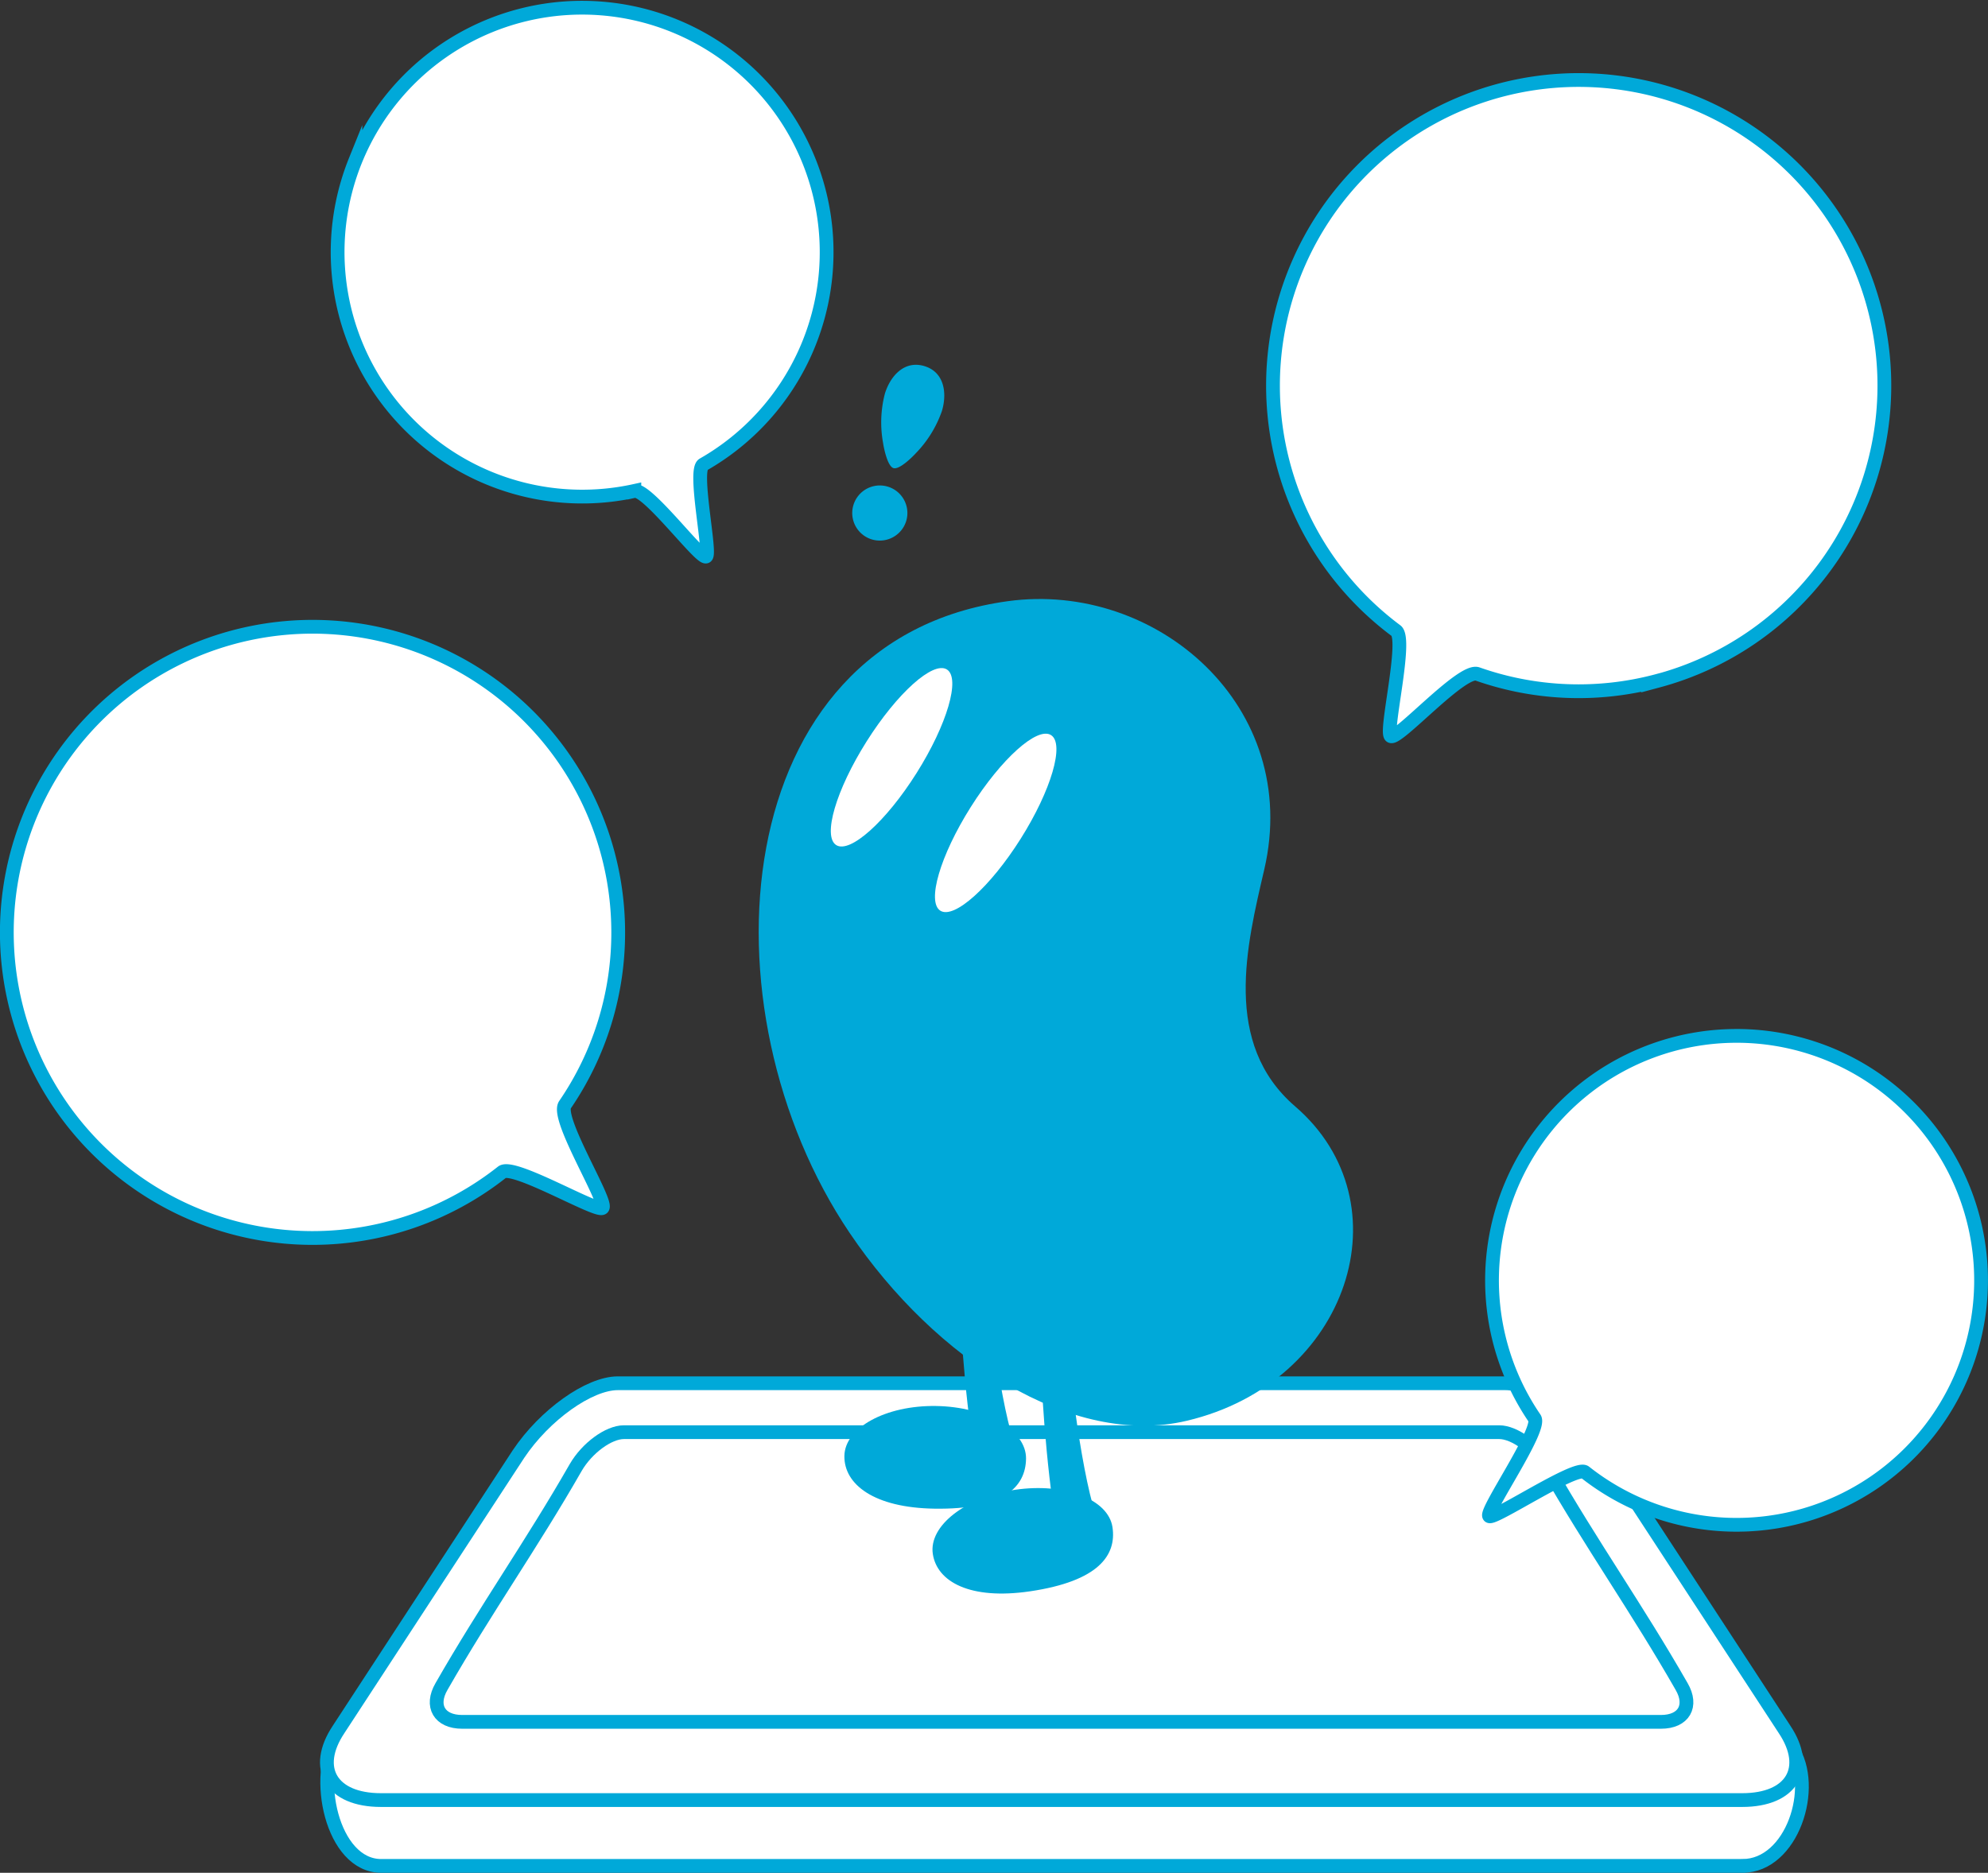 <svg height="134.983" viewBox="0 0 143.249 134.983" width="143.249" xmlns="http://www.w3.org/2000/svg"><rect x="0" y="0" width="143.249" height="134.983" fill="#333333" stroke="none"/><g fill="#fff" stroke="#00a9d9" stroke-miterlimit="10" stroke-width=".992"><path d="m376.607 1719.082h-98.094c-3.565 0-4.926-6.554-3.043-9.37 4.32-6.614 8.639-8.956 12.959-15.57 1.883-2.816 5.087-5.1 7.154-5.1h63.955c2.067 0 5.271 2.282 7.154 5.1 4.32 6.614 9.125 9.837 13.445 16.45 1.883 2.817.035 8.491-3.53 8.49z" transform="translate(-251.045 -1584.595)"/><path d="m376.582 1713.613h-98.094c-3.565 0-4.926-2.283-3.043-5.1l12.959-19.842c1.883-2.816 5.087-5.1 7.154-5.1h63.956c2.066 0 5.27 2.282 7.154 5.1l12.959 19.842c1.882 2.817.52 5.1-3.045 5.1z" transform="translate(-251.042 -1583.872)"/><path d="m371.932 1708.513h-86.383c-1.639 0-2.306-1.141-1.488-2.549 3.223-5.629 6.445-10.152 9.668-15.781.817-1.408 2.373-2.549 3.474-2.549h63.074c1.1 0 2.656 1.141 3.474 2.549 3.224 5.629 6.445 10.151 9.668 15.781.819 1.408.152 2.549-1.487 2.549z" transform="translate(-252.247 -1584.409)"/><path d="m292.072 1642.759a21.95 21.95 0 0 1 -3.837 12.427c-.672.979 3.112 7 2.706 7.43-.36.376-6.428-3.216-7.239-2.573a22.027 22.027 0 1 1 8.37-17.283z" transform="translate(-247.526 -1575.559)"/><path d="m388.938 1654.715a17.62 17.62 0 1 1 -10.925 31.447c-.649-.515-6.61 3.468-6.9 3.166-.325-.343 3.81-6.268 3.272-7.051a17.622 17.622 0 0 1 14.55-27.561z" transform="translate(-263.805 -1580.054)"/><path d="m276.766 1580.329a17.62 17.62 0 1 1 25.065 21.909c-.721.409.59 6.478.2 6.631-.44.172-4.236-4.931-5.165-4.725a17.624 17.624 0 0 1 -20.1-23.816z" transform="translate(-251.157 -1568.757)"/><path d="m380.894 1618.617a21.947 21.947 0 0 1 -13-.49c-1.12-.4-5.72 4.764-6.239 4.483-.457-.25 1.206-6.986.375-7.6a22.027 22.027 0 1 1 18.861 3.611z" transform="translate(-261.433 -1569.551)"/></g><path d="m328.408 1618.585c10.728-1.468 21.2 7.606 18.475 19.34-1.265 5.449-3.038 12.54 2.224 17.073 8.059 6.938 3.9 19.889-7.8 22.659-8.271 1.956-18.122-4.388-24.295-13.531-10.905-16.155-8.934-42.755 11.396-45.541z" fill="#00a9d9" transform="translate(-255.784 -1575.255)"/><path d="m322.62 1631.734c-2.2 3.493-4.794 5.817-5.789 5.19s-.017-3.969 2.185-7.463 4.8-5.822 5.792-5.193.015 3.971-2.188 7.466z" fill="#fff" transform="translate(-256.576 -1576.014)"/><path d="m331.269 1637.185c-2.2 3.493-4.8 5.817-5.791 5.189s-.016-3.968 2.186-7.462 4.8-5.822 5.791-5.194.017 3.972-2.186 7.467z" fill="#fff" transform="translate(-257.72 -1576.735)"/><path d="m330.658 1689.26c-.03 2.045-1.624 3.677-6.6 3.6-4.365-.066-6.52-1.754-6.489-3.8s2.986-3.653 6.6-3.6 6.521 1.76 6.489 3.8z" fill="#00a9d9" transform="translate(-256.725 -1584.122)"/><path d="m329.056 1673.308c-.043 2.133 1.067 11.044 2.191 13.689-1.349-.075-2.269-.363-3.136-.429-.512-2.526-1.214-11.269-.917-12.145z" fill="#00a9d9" transform="translate(-257.989 -1582.514)"/><path d="m337.856 1695.1c.3 2.024-1.013 3.889-5.934 4.617-4.32.637-6.716-.683-7.014-2.7s2.358-4.091 5.933-4.617 6.717.682 7.015 2.7z" fill="#00a9d9" transform="translate(-257.693 -1585.023)"/><path d="m335.833 1679.38c-.037 2.132 1.092 11.042 2.219 13.685-1.351-.074-2.27-.36-3.138-.424-.515-2.522-1.237-11.267-.94-12.144 1.011-.606 1.859-1.117 1.859-1.117z" fill="#00a9d9" transform="translate(-258.886 -1583.317)"/><path d="m319.633 1611.562a1.987 1.987 0 1 1 2.477-1.324 1.992 1.992 0 0 1 -2.477 1.324zm3.177-6.219c-.253.279-1.191 1.211-1.618 1.08s-.691-1.425-.746-1.8a8.263 8.263 0 0 1 .124-3.553c.384-1.268 1.394-2.439 2.85-2s1.645 1.976 1.261 3.244a8.256 8.256 0 0 1 -1.871 3.029z" fill="#00a9d9" transform="translate(-256.812 -1572.683)"/></svg>